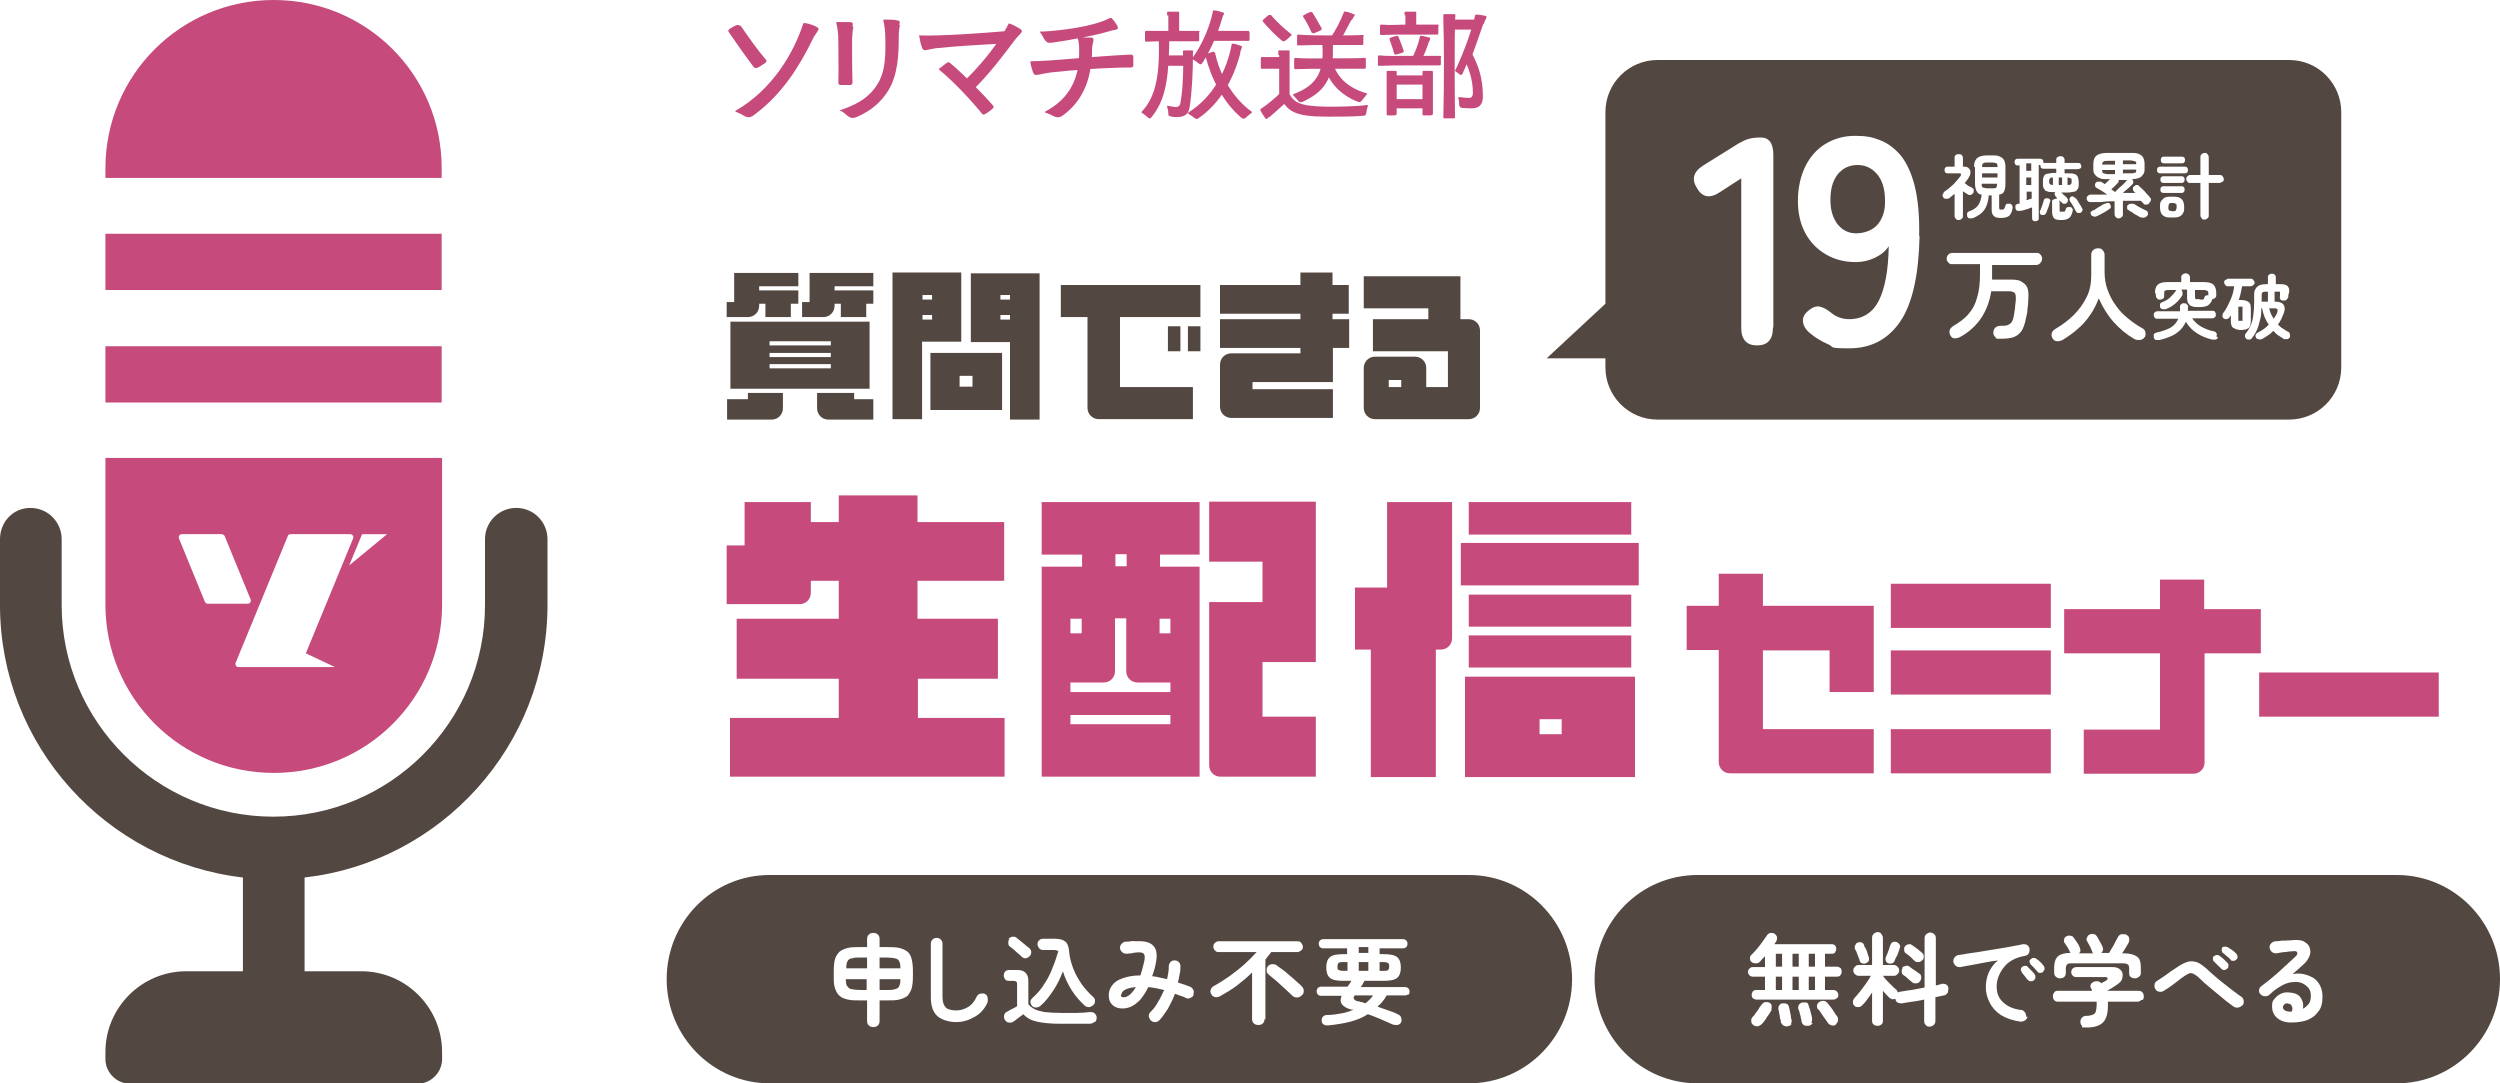 <?xml version="1.0" encoding="UTF-8"?>
<svg id="_レイヤー_1" xmlns="http://www.w3.org/2000/svg" version="1.1" viewBox="0 0 600 260">
  <!-- Generator: Adobe Illustrator 29.2.1, SVG Export Plug-In . SVG Version: 2.1.0 Build 116)  -->
  <defs>
    <style>
      .st0, .st1 {
        fill: #534741;
      }

      .st1, .st2 {
        fill-rule: evenodd;
      }

      .st3, .st2 {
        fill: #c64a7c;
      }
    </style>
  </defs>
  <g>
    <path class="st0" d="M174.4,76.1v-3.6h1.8v-7h15.4v3.2h-9.4v1h9.4v3.2h-1.8v3.2h-6.1v-3.2h-1.5v.5c0,1.5-1.2,2.7-2.7,2.7h-5.1,0ZM187.9,94.3v3.7c0,1.5-1.2,2.7-2.7,2.7h-10.7v-4.9h5v-1.5s8.4,0,8.4,0ZM208.7,77.2v16.1h-33.4v-16.1h33.4ZM199.4,82.9v-1h-14.7v1h14.7ZM199.4,85.7v-1h-14.7v1h14.7ZM199.4,88.4v-1h-14.7v1h14.7ZM209.6,72.9h-1.7v3.2h-6.1v-3.2h-1.5v.5c0,1.5-1.2,2.7-2.7,2.7h-5.1v-3.6h1.8v-7h15.3v3.2h-9.3v1h9.3v3.2ZM209.6,95.8v4.9h-10.8c-1.5,0-2.7-1.2-2.7-2.7v-3.7h8.9v1.5s4.6,0,4.6,0Z"/>
    <path class="st0" d="M230.7,82h-9.4v18.6h-7.1v-35.2h16.5v16.5h0ZM221.4,71.9h2.3v-1.1h-2.3v1.1ZM223.7,76.7v-1.1h-2.3v1.1h2.3ZM240.5,98.4h-17.2v-13.7h17.2v13.7ZM233.4,90.2h-3.1v2.6h3.1v-2.6ZM249.5,100.7h-7.1v-18.6h-9.4v-16.5h16.5v35.2h0ZM242.4,75.6h-2.3v1.1h2.3v-1.1ZM240.1,71.9h2.3v-1.1h-2.3v1.1Z"/>
    <path class="st0" d="M268.7,92.9h17.6v7.7h-22.6c-1.5,0-2.7-1.2-2.7-2.7v-21.8h-6.4v-7.7h33.5v7.7h-19.3v16.8s-.1,0-.1,0ZM283.3,78.3v6h-3v-6h3ZM288.1,78.3v6h-3v-6h3Z"/>
    <path class="st0" d="M319.9,76.6h3.9v6.9h-3.9v8.2h-19.3v1.7h19.3v6.9h-24.4c-1.5,0-2.7-1.2-2.7-2.7v-10.1c0-1.5,1.2-2.7,2.7-2.7h16.6v-1.3h-19.3v-6.9h19.3v-1.3h-19.3v-6.9h19.3v-3h7.7v3h3.9v6.9h-3.9v1.3h0Z"/>
    <path class="st0" d="M352.5,100.6h-22.5c-1.5,0-2.7-1.2-2.7-2.7v-9.6c0-1.5,1.2-2.7,2.7-2.7h9.6c1.5,0,2.7,1.2,2.7,2.7v4.6h5.2v-8.6h-18v-7.7h13.3v-2.6h-15.5v-7.7h23.2v10.3h2c1.5,0,2.7,1.2,2.7,2.7v18.6c0,1.5-1.2,2.7-2.7,2.7h0ZM333.3,92.9h3v-1.7h-3v1.7Z"/>
  </g>
  <g>
    <path class="st3" d="M220.3,148.5h19.2v14.4h-19.2v9.4h20.8v14.1h-65.9v-14.1h26.1v-9.4h-24.5v-14.4h24.5v-9.1h-6.7v2.9c0,1.5-1.2,2.7-2.7,2.7h-17.5v-14.1h4.3v-10.4h15.9v4.8h6.7v-6.4h18.9v6.4h20.8v14.1h-20.8v9.1h0Z"/>
    <path class="st3" d="M250,186.4v-50.4h9.7v-2.9h-9.7v-12.6h37.9v12.6h-9.5v2.9h9.5v50.4h-37.9ZM280.9,166.1v-2.3h-7.9c-1.5,0-2.7-1.2-2.7-2.7v-12.7h-2.7v12.7c0,1.5-1.2,2.7-2.7,2.7h-8v2.3h24ZM256.9,152h2.7v-3.5h-2.7v3.5ZM280.9,173.8v-2.2h-24v2.2h24ZM270.4,135.9v-2.9h-2.7v2.9h2.7ZM278.3,152h2.6v-3.5h-2.6v3.5ZM303,159v13h12.8v14.4h-22.9c-1.5,0-2.7-1.2-2.7-2.7v-39.2h12.8v-9.7h-12.8v-14.4h25.6v38.5h-12.8Z"/>
    <path class="st3" d="M348.5,120.5v32.7c0,1.5-1.2,2.7-2.7,2.7h-1.2v30.6h-15.6v-30.6h-3.8v-14.9h7.7v-20.5h15.6ZM393.3,140.5h-42.7v-10.2h42.7v10.2ZM392.4,162.4v24.1h-40.8v-24.1h40.8ZM352.5,128.3v-7.8h39v7.8h-39ZM352.5,150.4v-7.7h39v7.7h-39ZM391.5,152.5v7.7h-39v-7.7h39ZM369.5,172.6v3.6h5.3v-3.6h-5.3Z"/>
    <path class="st3" d="M449.7,166.1h-10.6v-10h-16v18.9h26.6v10.6h-34.5c-1.5,0-2.7-1.2-2.7-2.7v-26.9h-7.7v-10.6h7.7v-7.7h10.6v7.7h26.6v20.7Z"/>
    <path class="st3" d="M492.2,140.1v10.6h-38.4v-10.6h38.4ZM492.2,156.1v10.6h-38.4v-10.6h38.4ZM492.2,175v10.6h-38.4v-10.6h38.4Z"/>
    <path class="st3" d="M529.1,156.7v26.3c0,1.5-1.2,2.7-2.7,2.7h-26.3v-10.6h18.3v-18.3h-23v-10.6h23v-7.1h10.6v7.1h13.6v10.6h-13.6.1Z"/>
    <path class="st3" d="M585.3,161.4v10.6h-43.1v-10.6h43.1Z"/>
  </g>
  <g>
    <rect class="st3" x="25.3" y="56.1" width="80.7" height="13.5"/>
    <path class="st2" d="M106,42.6v-2.3C106,18,88,0,65.7,0S25.3,18,25.3,40.4v2.3h80.7Z"/>
    <rect class="st3" x="25.3" y="83.1" width="80.7" height="13.5"/>
    <path class="st2" d="M25.3,109.9v35.2c0,22.3,18,40.4,40.4,40.4s40.4-18,40.4-40.4v-35.2s-80.8,0-80.8,0ZM49.2,144.5h0l-6.3-15.4h0v-.2c0-.3.3-.7.7-.7h9.6c.2,0,.6.2.7.4h0l6.3,15.4h0v.2c0,.3-.3.7-.7.7h-9.6c-.3,0-.6-.2-.7-.4h0ZM57.2,160.1c-.3,0-.7-.3-.7-.7s0-.2,0-.2l12.6-30.6h0c0-.2.3-.4.7-.4h14.3c.3,0,.7.3.7.7s0,0,0,.2h0l-11.4,27.7,7,3.3s-23.2,0-23.2,0ZM83.8,135.7l3.1-7.5h6l-9.1,7.5Z"/>
  </g>
  <path class="st1" d="M123.9,121.9c-4.1,0-7.5,3.3-7.5,7.5v15.8c0,28.1-22.8,50.8-50.8,50.8s-50.8-22.8-50.8-50.8v-15.8c0-4.1-3.3-7.5-7.5-7.5s-7.3,3.4-7.3,7.5v15.8c0,33.7,25.5,61.6,58.3,65.4v22.5h-13.6c-10.7,0-19.4,8.7-19.4,19.4v1.7c0,3.2,2.7,5.9,5.9,5.9h69c3.2,0,5.9-2.7,5.9-5.9v-1.7c0-10.7-8.7-19.4-19.4-19.4h-13.6v-22.5c32.7-3.7,58.3-31.6,58.3-65.4v-15.8c0-4.1-3.3-7.5-7.5-7.5h-.2s.2,0,.2,0Z"/>
  <g>
    <g>
      <path class="st0" d="M269,238.8c0,.3.1.4.3.5.2.1.5,0,.9,0,.4-.2.8-.4,1.2-.8s.8-.9,1.2-1.6c-1.3.1-2.2.4-2.7.7s-.8.8-.8,1.2h-.1Z"/>
      <path class="st0" d="M214.8,230c-.5-.1-1.2-.2-2.2-.2h-1.5v2.6h5c0-.8-.1-1.4-.3-1.7-.2-.4-.5-.6-1-.7h0Z"/>
      <path class="st0" d="M321.3,231.1c-.2.1-.3.4-.3.9s0,.7.3.8c.2.1.5.2,1,.2h1.1v-2.1h-1.1c-.5,0-.8,0-1,.2h0Z"/>
      <path class="st0" d="M204.4,230c-.5.1-.8.3-1,.7s-.3.9-.3,1.7h5v-2.6h-1.4c-1,0-1.7,0-2.2.2h-.1Z"/>
      <path class="st0" d="M211.1,237.6h1.5c1,0,1.7,0,2.2-.2.5-.1.8-.3,1-.7s.3-.9.3-1.7h-5v2.6h0Z"/>
      <path class="st0" d="M325,239.8c.1.2.4.4.8.5.3,0,.6.1.9.2.3,0,.6.2,1,.3.4-.3.7-.6,1-.9.3-.3.6-.6.8-1h-4.4c-.2.4-.3.6-.2.8h.1Z"/>
      <path class="st0" d="M333.1,232.8c.2-.1.3-.4.3-.8s0-.7-.3-.9c-.2-.1-.5-.2-1-.2h-1v2.1h1c.5,0,.9,0,1-.2h0Z"/>
      <path class="st0" d="M203.4,236.7c.2.4.5.6,1,.7.5.1,1.3.2,2.2.2h1.4v-2.6h-5c0,.8.1,1.4.3,1.7h.1Z"/>
      <path class="st0" d="M352.5,210h-167.8c-13.7,0-24.7,11.2-24.7,25s11.1,25,24.7,25h167.8c13.7,0,24.8-11.2,24.8-25s-11.1-25-24.8-25ZM250.6,236.2c.8-1.2,1.5-2.5,2-3.9.6-1.4,1-2.7,1.4-4-.2-.2-.6-.3-1.2-.3h-2.4c-.4,0-.7-.1-1-.4-.2-.3-.4-.6-.4-1s.1-.7.4-.9c.2-.3.6-.4,1-.4h2.7c1.2,0,2,.2,2.6.7.5.4.8,1.2.9,2.4.1,1.4.5,2.8,1,4.1s1.2,2.5,2,3.7c.8,1.1,1.7,2.1,2.7,3,.3.2.5.6.5.9s0,.7-.3,1-.6.5-1,.6c-.4,0-.8,0-1.1-.3-1.1-1-2.2-2.2-3.1-3.6-.9-1.4-1.7-3-2.2-4.7-.6,1.6-1.3,3.1-2.3,4.6s-1.9,2.7-3.1,3.7c-.3.3-.7.4-1.1.4s-.8-.2-1-.5-.3-.6-.3-.9.2-.6.5-.9c1-.9,1.9-1.9,2.7-3.1v-.2h.1ZM242.1,225.3c.2-.3.5-.4.9-.5.4,0,.7,0,1,.3.3.2.6.5,1,.8s.7.6,1.1.9c.3.3.6.5.9.7.3.3.5.6.5,1s-.1.7-.4,1c-.3.3-.6.4-.9.5-.4,0-.7-.1-1-.4-.2-.2-.5-.5-.9-.8-.3-.3-.7-.6-1-.9-.3-.3-.7-.5-.9-.7-.3-.2-.4-.5-.4-.9s0-.7.3-.9h-.2ZM219.1,234.3c0,1.2-.1,2.2-.3,2.9s-.6,1.3-1,1.8c-.5.4-1.2.7-2,.9s-1.9.2-3.2.2h-1.5v4.9c0,.4-.1.8-.4,1.1-.3.3-.7.4-1.1.4s-.8-.1-1.1-.4c-.3-.3-.4-.6-.4-1.1v-4.9h-1.4c-1.3,0-2.3,0-3.2-.2-.8-.2-1.5-.4-2-.9-.5-.4-.8-1-1.1-1.8s-.3-1.7-.3-2.9v-1.2c0-1.2.1-2.2.3-2.9s.6-1.3,1.1-1.8c.5-.4,1.2-.7,2-.9s1.9-.2,3.2-.2h1.4v-1.9c0-.4.1-.8.4-1.1.3-.3.7-.4,1.1-.4s.8.1,1.1.4c.3.3.4.6.4,1.1v1.9h1.5c1.3,0,2.3,0,3.2.2.8.2,1.5.5,2,.9s.8,1,1,1.8.3,1.7.3,2.9v1.2ZM237.1,240.4c-.7,1.6-1.7,2.8-3.1,3.6-1.4.8-2.8,1.3-4.5,1.3s-3.4-.5-4.5-1.4c-1.1-1-1.6-2.5-1.6-4.6v-12.8c0-.4.1-.7.4-1,.3-.3.6-.4,1-.4s.7.1,1,.4c.3.3.4.6.4,1v12.8c0,1.2.3,2,.8,2.5s1.4.7,2.5.7,1.9-.3,2.8-.8c.9-.5,1.6-1.4,2.1-2.5.2-.4.5-.6.8-.7.4-.1.8-.1,1.1,0,.4.2.6.4.7.8.1.4.1.8,0,1.1h.1ZM262.6,245.3c-.3.3-.7.4-1.2.4h-7c-2.3,0-4.2-.2-5.5-.5-1.4-.3-2.5-.9-3.3-1.8-.2.2-.5.4-.8.6-.3.2-.6.5-.9.7-.3.2-.5.4-.7.5-.3.2-.7.3-1.1.2-.4,0-.7-.3-.9-.6s-.3-.7-.2-1.1c0-.4.3-.7.7-.9.3-.1.6-.4,1.1-.6s.9-.5,1.3-.7v-5.1c0-.4,0-.7-.2-.8-.1-.1-.4-.2-.8-.2h-1c-.4,0-.7-.1-.9-.4-.2-.3-.3-.6-.3-.9s.1-.7.3-.9.5-.4.9-.4h2.1c1.7,0,2.6.9,2.6,2.6v5.6c.4.5.9.9,1.5,1.2s1.4.5,2.4.7c1,.1,2.3.2,3.9.2h3.8c1.2,0,2.2-.1,3.1-.2.5,0,.9,0,1.2.3s.5.6.5,1-.1.8-.4,1.1h-.2ZM286.5,238.7c-.1.4-.4.6-.8.8s-.7.2-1.1,0-.8-.4-1.3-.5c-.4-.2-.9-.3-1.3-.5-.5,1.3-1.1,2.5-1.7,3.6-.7,1.1-1.4,2.1-2.1,2.8-.3.3-.6.4-1,.4s-.7-.1-1-.4c-.3-.3-.4-.6-.5-1,0-.4.1-.7.4-1,.7-.7,1.3-1.4,1.8-2.4.6-.9,1-1.9,1.5-2.9-1.3-.3-2.6-.6-3.8-.7-.6,1.2-1.3,2.3-2,3.1-.8.8-1.6,1.4-2.4,1.7s-1.6.4-2.4.3c-.8-.1-1.4-.4-1.9-.9s-.8-1.2-.8-2.2.3-1.7.8-2.4,1.3-1.3,2.5-1.7c1.1-.4,2.5-.7,4.3-.7.3-.9.6-2,.9-3.3.2-.9.2-1.5-.1-1.9-.3-.3-.9-.4-1.8-.3-.3,0-.7.1-1.2.2-.5,0-.9.1-1.1.1-.4,0-.8-.1-1.1-.4-.3-.3-.5-.6-.5-1s.1-.7.4-1,.6-.5,1-.5.8,0,1.2-.1.9,0,1.2,0c2-.1,3.4.2,4.2,1.1.8.8,1,2.2.6,4.1-.1.6-.2,1.1-.4,1.7s-.3,1.1-.5,1.5c.6,0,1.2.2,1.8.3.6.1,1.2.3,1.8.4.1-.5.2-1.1.3-1.6s.1-1,.1-1.5.2-.7.4-1c.3-.3.6-.4,1-.4s.7.1,1,.4.4.6.4,1c0,.6,0,1.3-.2,1.9-.1.6-.2,1.3-.4,2,.5.2,1,.3,1.5.5s.9.3,1.4.5c.4.2.6.4.8.8.2.4.1.7,0,1.1h.1ZM303.5,244.5c0,.4-.1.8-.4,1.1s-.7.4-1.1.4-.8-.1-1.1-.4c-.3-.3-.4-.6-.4-1.1v-11.1c-1.1,1.1-2.3,2.1-3.6,3.1-1.3,1-2.7,1.8-4.1,2.6-.4.2-.8.3-1.2.2s-.7-.3-.9-.7c-.2-.4-.3-.7-.1-1.1.1-.4.4-.7.8-.9,1.3-.7,2.5-1.5,3.8-2.4,1.2-.9,2.4-1.8,3.5-2.8s2.1-2,2.9-2.9h-9.1c-.4,0-.7-.1-.9-.4-.3-.3-.4-.6-.4-.9s.1-.7.4-.9c.3-.3.6-.4.9-.4h18.9c.4,0,.7.1.9.4s.4.6.4.9-.1.7-.4.9-.6.4-.9.4h-6.3c-.2.3-.5.6-.7.9s-.5.6-.7.9v14.3h-.2,0ZM312.4,238.9c-.3.3-.7.5-1.1.5s-.8-.1-1.1-.4c-.5-.5-1.1-1-1.8-1.7-.7-.6-1.4-1.3-2.1-1.9-.7-.6-1.4-1.1-1.9-1.6-.3-.2-.4-.5-.4-.9s0-.7.3-1c.2-.3.5-.4.9-.5.4,0,.7,0,1.1.2.4.3.9.7,1.5,1.1.6.4,1.1.9,1.7,1.4s1.1.9,1.6,1.4,1,.8,1.3,1.2c.3.3.5.6.5,1.1s-.1.8-.5,1.1h0ZM338,238.6c-.2.2-.5.3-.8.3h-4.4c-.6,1.1-1.4,2-2.2,2.7.9.3,1.8.6,2.6.9.9.3,1.7.6,2.4,1,.3.1.6.4.7.8.1.4.1.7,0,1-.2.4-.5.6-.9.7-.4,0-.8,0-1.1-.1-2-.9-4-1.8-6-2.5-1.2.8-2.7,1.4-4.2,1.8s-3.4.7-5.3.9c-.4,0-.8,0-1.1-.2s-.5-.5-.5-.9,0-.7.3-1,.6-.4,1-.4c1.3,0,2.4-.2,3.5-.4s2-.5,2.9-.9h-.6c-2.2-.6-3-1.7-2.3-3.3h-4.9c-.3,0-.6-.1-.8-.3-.2-.2-.3-.5-.3-.8s.1-.6.3-.8c.2-.2.5-.3.8-.3h6.3c.2-.2.3-.5.5-.7s.3-.5.4-.7h-1.9c-1.6,0-2.6-.2-3.2-.7s-.9-1.3-.9-2.5.3-2,.9-2.5,1.7-.7,3.2-.7h.9v-1.4h-5.7c-.3,0-.6-.1-.8-.3s-.3-.5-.3-.8.1-.6.3-.8c.2-.2.5-.3.8-.3h19.1c.3,0,.6.1.8.3.2.2.3.5.3.8s-.1.6-.3.8c-.2.2-.5.3-.8.3h-5.6v1.4h1c1.5,0,2.6.2,3.2.7s.9,1.3.9,2.5-.3,2-.9,2.5-1.7.7-3.2.7h-4.6c-.1.2-.3.4-.4.7-.2.3-.3.5-.5.8h10.6c.3,0,.6.1.8.3.2.2.3.5.3.8s-.1.6-.3.8v-.2h0Z"/>
      <rect class="st0" x="326.1" y="230.9" width="2.3" height="2.1"/>
      <rect class="st0" x="326.1" y="227.3" width="2.3" height="1.4"/>
    </g>
    <g>
      <rect class="st0" x="430.2" y="234.4" width="1.5" height="3.2"/>
      <rect class="st0" x="426.2" y="228.9" width="1.5" height="3.1"/>
      <rect class="st0" x="434.1" y="234.4" width="1.5" height="3.2"/>
      <rect class="st0" x="430.2" y="228.9" width="1.5" height="3.1"/>
      <rect class="st0" x="434.1" y="228.9" width="1.5" height="3.1"/>
      <path class="st0" d="M549.2,240.8c-.4,0-.7,0-.9.2s-.4.4-.4.7c0,.6.5,1,1.5,1.1h.6c.2-.5.3-1,0-1.3,0-.4-.4-.6-.9-.6h.1Z"/>
      <path class="st0" d="M575.2,210h-167.8c-13.7,0-24.7,11.2-24.7,25s11.1,25,24.7,25h167.8c13.7,0,24.8-11.2,24.8-25s-11.1-25-24.8-25ZM533.3,227.5c0-.2.3-.3.6-.3s.5,0,.7.1c.3.2.6.4,1.1.7.4.3.8.6,1,.9.2.2.3.4.3.7s0,.5-.3.7c-.2.2-.4.3-.7.3s-.5,0-.7-.3c0-.1-.3-.3-.5-.5s-.5-.4-.7-.6c-.2-.2-.4-.4-.6-.5-.2-.1-.2-.3-.3-.6,0-.3,0-.5.2-.7h0ZM531.4,229.5c.2-.2.4-.3.6-.3s.5,0,.7.2c.3.2.6.5,1,.8.4.4.7.7.9.9s.3.4.2.7c0,.3,0,.5-.3.7s-.4.3-.7.3-.5-.1-.7-.3c0-.1-.3-.3-.5-.5s-.4-.4-.7-.7c-.2-.2-.4-.4-.6-.6s-.2-.3-.2-.6,0-.5.3-.7h0ZM493,232.2c0-1.2.3-2.1.9-2.7.6-.5,1.6-.8,3-.8,0,0,0-.1-.1-.2s0-.1-.1-.2c0-.1-.2-.4-.3-.6-.2-.3-.3-.6-.5-.8-.2-.3-.3-.5-.4-.6-.2-.3-.2-.6-.1-.9,0-.3.3-.6.6-.7.3-.2.7-.2,1-.1.4,0,.6.3.8.6.2.3.4.6.7,1,.3.4.5.8.6,1.1s.2.5.2.8-.1.5-.4.7h3.5s-.1-.1-.2-.2c0,0-.1-.2-.1-.3s-.2-.4-.3-.7-.3-.7-.5-1-.3-.6-.4-.7c-.2-.3-.2-.6,0-.9.1-.3.3-.6.6-.7.3-.2.7-.2,1-.1.4,0,.6.3.8.6.1.2.3.4.4.7.2.3.3.6.5.9.2.3.3.6.4.8.1.3.2.6.1.8,0,.3-.2.5-.4.7h1.9c.2-.3.4-.8.7-1.2.3-.5.6-1,.8-1.5.3-.5.5-.9.6-1.1.2-.4.5-.6.9-.7.4,0,.8,0,1.1.1.3.2.6.4.7.8s0,.7-.1,1.1c-.2.3-.4.7-.7,1.2s-.6,1-.9,1.4h.4c1.5,0,2.5.3,3.2.8s.9,1.4.9,2.7v1.1c0,.4,0,.7-.4,1-.3.2-.6.4-1,.4s-.7-.1-1-.3-.4-.5-.4-1v-1.1c0-.4-.1-.8-.3-.9-.2-.2-.6-.3-1.2-.3h-12.2c-.6,0-1,0-1.2.3-.2.2-.3.5-.3.9v1.1c0,.4-.1.7-.4,1-.3.2-.6.3-1,.3s-.7-.1-1-.4c-.3-.2-.4-.6-.4-1v-1.1h0ZM457.2,227.1c.3-.3.5-.4.9-.5.3,0,.6,0,.9.3.2.1.4.3.7.5.3.2.6.4.9.7.3.2.5.4.7.6.3.2.4.5.4.9s-.1.7-.4.9c-.3.3-.6.4-.9.4s-.7,0-.9-.3c-.1-.1-.4-.3-.6-.6-.3-.2-.5-.5-.8-.7s-.5-.4-.7-.5c-.3-.2-.4-.5-.4-.9s0-.6.3-.9h-.1ZM456.5,232.3c.2-.3.5-.4.9-.5s.7,0,1,.3c.2.1.4.3.7.5l.9.6c.3.2.5.4.7.5.3.2.4.5.4.9s-.1.7-.4,1c-.2.3-.5.4-.9.4s-.7,0-.9-.3c-.2-.1-.4-.3-.6-.5-.3-.2-.5-.4-.8-.7-.3-.2-.5-.4-.7-.5-.3-.2-.4-.5-.4-.8s0-.7.3-.9h-.2ZM452.6,229.7c.1-.2.2-.5.4-.9.1-.4.3-.7.4-1.1.1-.4.2-.7.3-.9.1-.3.3-.6.6-.7s.6-.1.9,0,.5.3.7.6.2.6,0,.9c0,.3-.2.6-.3,1s-.3.8-.5,1.1-.3.7-.4.9c-.1.3-.3.5-.6.6s-.6.1-.9,0-.5-.3-.6-.6-.1-.6,0-.9h0ZM445.3,226.8c.1-.3.3-.5.6-.6.3-.1.6-.1.9,0s.5.3.6.7c0,.2.2.5.4.8.2.4.3.7.4,1.1.1.4.2.6.3.9.1.3.1.6,0,.9-.1.3-.4.4-.7.6-.3.1-.6.1-.9,0s-.5-.3-.6-.7c0-.2-.2-.5-.3-.9-.1-.3-.3-.7-.4-1-.1-.4-.3-.6-.4-.8-.1-.3-.1-.6,0-.9h.1ZM425.2,242.4c-.2.3-.4.6-.7,1.1-.3.4-.6.8-.8,1.2-.3.4-.5.7-.8,1s-.6.5-1,.6c-.4,0-.8,0-1.1-.3-.3-.2-.5-.5-.5-.9s0-.7.3-1c.2-.2.5-.5.7-.9.3-.4.6-.7.8-1.1s.5-.7.7-1,.5-.5.8-.6c.4,0,.7,0,1,.1.3.2.6.4.6.8s0,.7-.1,1h.1ZM430,245.8c-.2.3-.5.4-.9.5s-.7,0-1.1-.2c-.3-.2-.5-.5-.6-.8,0-.2,0-.5-.2-.9,0-.4-.1-.8-.2-1.2,0-.4-.1-.7-.2-.9,0-.4,0-.7.2-1s.5-.5.8-.5.7,0,1,.1.5.5.6.9c0,.2.1.5.2.9,0,.4.2.8.2,1.2s.1.7.2.9c0,.4,0,.7-.2,1h.2ZM435,245.6c-.2.3-.5.5-.9.6-.4,0-.8,0-1.1-.1-.3-.2-.5-.5-.6-.8,0-.3-.1-.6-.2-1,0-.4-.2-.8-.3-1.2,0-.4-.2-.7-.3-.9-.1-.4,0-.7.1-1,.2-.3.5-.5.8-.6h1c.3,0,.5.4.6.8,0,.2.2.5.3.9.1.4.2.8.3,1.2.1.4.2.7.2,1s0,.7-.2,1h.3ZM440.7,245.9c-.3.2-.7.3-1.1.2s-.7-.3-.9-.6c-.2-.3-.4-.6-.7-1s-.6-.8-.9-1.3-.5-.8-.8-1c-.2-.3-.3-.6-.2-.9,0-.3.2-.6.5-.8s.6-.3,1-.3.6.2.9.4c.2.3.5.6.8,1s.6.8.9,1.3.5.8.7,1c.2.3.3.7.2,1.1s-.3.7-.6.9h.2ZM441.7,234.1c-.2.2-.5.3-.9.3h-2.8v3.2h2c.3,0,.6.1.8.3.2.2.4.5.4.9s-.1.6-.4.8c-.2.2-.5.3-.8.3h-18.4c-.3,0-.6-.1-.9-.3-.2-.2-.3-.5-.3-.8s.1-.6.3-.9c.2-.2.5-.3.9-.3h2v-3.2h-2.9c-.3,0-.6-.1-.8-.3-.2-.2-.4-.5-.4-.8s.1-.6.4-.9c.2-.2.5-.3.8-.3h2.9v-2.6c-.2.2-.4.4-.6.6-.2.2-.4.4-.5.6-.3.3-.6.5-1,.5s-.7,0-1.1-.3c-.3-.2-.4-.5-.4-.9s.1-.7.4-.9c.4-.4.8-.8,1.3-1.4s.9-1.1,1.3-1.7c.4-.6.7-1,1-1.4.2-.4.5-.6.9-.7.4,0,.7,0,1,.2s.5.5.6.8c0,.3,0,.7-.2,1,0,.1-.1.2-.2.3,0,.1-.2.2-.2.4h13.7c.3,0,.6.1.8.3s.3.5.3.8-.1.6-.3.9-.5.3-.8.3h-1.6v3.1h2.8c.3,0,.6.1.9.3.2.2.3.5.3.9s-.1.6-.3.8h0ZM467.4,238.3c-.2.3-.4.5-.8.6-.3,0-.6.1-1,.2-.3,0-.7.2-1.1.2v5.7c0,.4-.1.7-.4,1-.3.2-.6.4-1,.4s-.7-.1-.9-.4c-.3-.2-.4-.6-.4-1v-5.1c-.9.2-1.9.4-2.8.5s-1.8.3-2.5.4c-.4,0-.8,0-1.1-.2-.3-.2-.5-.5-.5-.9h0c-.2,0-.5.2-.8.1s-.5-.2-.7-.4-.4-.4-.7-.7-.5-.6-.8-.9v7.2c0,.4-.1.7-.4.9-.2.2-.6.3-.9.3s-.7-.1-.9-.3c-.3-.2-.4-.5-.4-.9v-6.8c-.4.6-.8,1.2-1.2,1.7-.4.6-.8,1-1.2,1.4-.3.3-.6.4-.9.4s-.7,0-.9-.3c-.3-.2-.4-.5-.4-.9s.1-.6.3-.9c.4-.4.8-.9,1.3-1.5s1-1.3,1.5-2,.9-1.3,1.2-1.9h-2.9c-.3,0-.6-.1-.9-.4s-.4-.5-.4-.9.1-.6.4-.9.5-.4.9-.4h3.2v-6.5c0-.4.1-.7.4-1,.3-.2.6-.4.9-.4s.7.1.9.4.4.6.4,1v6.5h2.6c.3,0,.6.1.9.4s.4.5.4.9-.1.6-.4.9-.5.4-.9.4h-2.6c.3.4.6.8,1,1.2s.8.8,1.2,1.2c.4.4.7.7,1,.9.2.2.3.4.4.7.2-.1.4-.2.6-.2.8-.1,1.6-.3,2.7-.4,1-.2,2-.4,3.1-.6v-11.8c0-.4.1-.7.4-1,.3-.2.6-.4.9-.4s.7.1,1,.4c.3.2.4.6.4,1v11.3c.3,0,.5-.1.8-.2.2,0,.5-.1.7-.2.4,0,.7,0,1,.2s.5.5.5.8,0,.7-.1,1v.2h-.1ZM486.6,243.9c0,.4-.2.7-.6,1-.3.2-.7.3-1.1.3-1.9-.3-3.4-.8-4.7-1.6-1.2-.8-2.1-1.8-2.7-3s-.9-2.4-.9-3.6.2-2.5.7-3.6,1.2-2.1,2.2-2.9c-1,.1-2,.3-3.1.5s-2.1.4-3.2.6c-1,.2-1.9.3-2.7.5-.4,0-.8,0-1.1-.3-.3-.2-.5-.6-.6-.9,0-.4,0-.8.3-1.1.2-.3.5-.5.9-.6.5,0,1.2-.2,2-.3s1.7-.3,2.7-.4c1-.2,2-.3,3-.5s2.1-.3,3.1-.5,1.9-.3,2.7-.5c.8-.1,1.5-.3,2-.4.4,0,.7,0,1,.2s.5.5.6.9c0,.4,0,.7-.2,1.1s-.5.5-.9.6c-1.1.2-2.1.5-3,1s-1.6,1.1-2.1,1.8c-.6.7-1,1.5-1.3,2.3s-.4,1.6-.4,2.3c0,1.6.5,2.8,1.6,3.8s2.5,1.6,4.3,1.8c.4,0,.7.3.9.6.2.3.3.7.3,1.1l.3-.2h0ZM488.1,235.3c-.2.2-.5.2-.8.2s-.5-.2-.7-.4-.4-.5-.7-.9c-.3-.3-.5-.6-.7-.9-.1-.2-.2-.4-.2-.6s.1-.5.3-.6c.2-.2.4-.3.7-.3s.5,0,.7.3c.2.2.5.5.8.8s.6.6.8.9c.2.2.2.5.2.8s-.2.5-.4.7h0ZM490.4,233.2c-.2.2-.5.3-.8.3s-.5-.1-.7-.4c-.2-.2-.4-.5-.7-.8s-.6-.6-.8-.8-.2-.4-.3-.6,0-.5.3-.7c.2-.2.4-.3.6-.3.3,0,.5,0,.7.2.3.2.6.4.9.7s.6.6.8.9c.2.2.3.5.3.7,0,.3-.1.5-.3.7h0ZM513.9,240c-.2.2-.5.4-.9.4h-7.1v1c0,1.9-.4,3.2-1.2,4-.8.8-2.1,1.2-3.9,1.2s-.9-.1-1.1-.4c-.3-.2-.4-.6-.4-1s.1-.7.4-1,.6-.4,1.1-.4,1.1-.1,1.5-.3c.4-.1.6-.4.7-.8.1-.4.2-.9.2-1.5v-.8h-9.3c-.4,0-.7-.1-.9-.4-.2-.2-.3-.5-.3-.9s.1-.6.3-.9.5-.4.8-.4h8.4-.1c-.1-.2,0-.2-.1-.3-.2-.3-.3-.6-.3-.9s.2-.6.5-.8.6-.3,1-.3.7.1.9.3h.1c.1.2,0,.1.1.2.2-.1.4-.3.7-.4.2-.1.4-.2.5-.3.3-.2.4-.4.3-.5,0-.2-.2-.3-.6-.3h-6.9c-.4,0-.6-.1-.9-.4-.2-.2-.3-.5-.3-.8s.1-.6.3-.8c.2-.2.5-.4.9-.4h8.6c.7,0,1.3.1,1.7.4s.7.6.8,1.1c.1.4,0,.9-.1,1.4-.2.5-.6.9-1.2,1.3-.4.3-.8.5-1.2.8-.4.2-.8.5-1.2.7h7.5c.4,0,.8.1,1,.4.2.2.3.5.3.9s0,.6-.3.9h-.3,0ZM538.2,241.2c-.2.3-.6.5-1,.6s-.8,0-1.1-.2c-.8-.6-1.7-1.2-2.6-2-1-.8-1.9-1.6-2.9-2.4s-1.9-1.6-2.7-2.4c-.6-.6-1.1-.9-1.5-1.1-.4-.2-.8-.2-1.2,0s-.9.5-1.6,1c-.8.6-1.5,1.2-2.2,1.7s-1.4,1-2.1,1.4c-.3.2-.7.3-1.1.2-.4,0-.7-.3-.9-.6s-.3-.7-.2-1.1c0-.4.3-.7.6-.9.6-.4,1.3-.8,2.1-1.4s1.5-1.1,2.3-1.6c1-.7,1.9-1.2,2.7-1.5s1.6-.2,2.4,0c.8.3,1.6.9,2.5,1.7.8.8,1.7,1.5,2.7,2.4,1,.8,2,1.6,2.9,2.3,1,.7,1.8,1.4,2.6,1.9.3.2.5.5.6,1,0,.4,0,.8-.3,1.1h0ZM556.4,242.7c-.6,1-1.5,1.6-2.6,2.1-1.1.4-2.4.6-3.9.6s-2.6-.4-3.4-1.1c-.8-.7-1.2-1.6-1.2-2.8s.2-1.3.6-1.8c.4-.5.9-.9,1.5-1.2s1.3-.4,2.1-.3c1.3.1,2.2.5,2.7,1.3s.7,1.6.5,2.6c.6-.3,1-.7,1.4-1.2s.5-1.2.5-2-.2-1.2-.5-1.7c-.4-.5-.9-.9-1.5-1.2s-1.4-.4-2.2-.3c-.8,0-1.8.3-2.7.8s-2,1.2-3,2.2c-.3.3-.6.4-1.1.4s-.8-.2-1.1-.5-.4-.7-.3-1c0-.4.2-.7.5-.9,1-.8,2-1.5,3-2.4,1-.8,1.9-1.7,2.8-2.5.9-.8,1.7-1.6,2.4-2.2.4-.4.6-.8.4-1,0-.3-.5-.4-1-.3-.5,0-1.2.1-1.9.2-.7,0-1.3.2-2,.3-.4,0-.7,0-1.1-.3-.3-.2-.5-.6-.6-1,0-.4,0-.7.3-1,.2-.3.6-.5,1-.6.4,0,.8,0,1.3-.1s1.1,0,1.7-.1c.6,0,1.1,0,1.5-.1,1,0,1.9,0,2.5.4.7.4,1.1.8,1.3,1.4s.3,1.3,0,2-.7,1.4-1.4,2c-.3.3-.7.6-1.2,1.1-.5.4-1,.9-1.5,1.3.9-.2,1.8-.2,2.7,0s1.6.5,2.3.9,1.2,1.1,1.6,1.8c.4.8.6,1.7.6,2.7,0,1.5-.3,2.7-1,3.6h0Z"/>
      <rect class="st0" x="426.2" y="234.4" width="1.5" height="3.2"/>
    </g>
  </g>
  <g>
    <path class="st3" d="M177.7,6.1c1.8,2.6,4.1,5.9,6.1,8.2.2.2.2.5,0,.7-.6.4-1.4,1-2.1,1.3-.3.1-.6,0-.8-.2-1.9-2.5-4.3-5.9-6-8.4-.2-.3-.1-.5.1-.7.6-.4,1.3-.8,1.9-1,.3,0,.5,0,.7.2h.1ZM193.1,5.5c1.1.2,2.3.6,2.8.9.7.4.7.5.2,1.3-.5.7-.8,1.1-1.2,2-3.1,6.3-7.2,12.9-13.8,17.8-1,.8-1.7.8-2.5.3-.8-.4-1-.6-2.1-1v-.2c8.9-5.1,14-13.9,16.3-21,0,0,.1-.2.2,0h.1Z"/>
    <path class="st3" d="M204.8,6.5c-.2.9-.2,1.7-.3,2.8,0,2.4,0,7.4.1,10.5,0,.3-.1.5-.5.6h-2.4c-.3,0-.5-.2-.5-.6.1-3,0-7.3,0-9.7s-.2-3.4-.5-4.6c0,0,0-.2.1-.2h3.1c.7,0,.9.2.7,1.1h.2,0ZM216,6c-.2.8-.3,1.6-.3,3,0,4-.2,9-2.5,12.7-1.8,2.9-4.1,4.8-7.2,6.2-1.2.6-1.8.5-2.6-.1-.6-.5-.9-.9-1.9-1.3h0c4.8-1.6,7.2-3.4,8.9-6,1.9-2.8,2.1-6.1,2.1-9.8s-.2-4.3-.5-5.8c0,0,0-.2.2-.2,1.1,0,2.4,0,3.1.2.6,0,.8.3.5,1.1,0,0,.2,0,.2,0Z"/>
    <path class="st3" d="M220.7,8.5c5,.2,15.9-.6,21.6-1.1l-1,3c-4,.2-13.6.8-15.7,1.1-.9,0-1.7.2-2.7.4-1.2.3-1.4.2-1.7-.7-.2-.5-.4-1.5-.6-2.6,0-.1,0-.2.2-.2h-.1ZM225.6,16.4c.5-.5,1.1-.9,1.6-1.3.3-.2.5-.2.8,0,3,2.5,7.8,7.3,10.3,10.2.2.2.2.5,0,.7-.5.5-1.2,1-1.9,1.4-.3.2-.5.1-.7-.1-2.6-3.2-6.9-7.8-10.1-10.4-.3-.2-.3-.4,0-.7v.2h0ZM242.1,5.6c1,.3,2,.9,2.7,1.3.6.4.6.7,0,1.3-.7.7-1.1,1.2-1.7,2-1.8,2.4-5.7,7.7-10,11.8l-2.2-2.1c3.9-3.5,8.9-9.6,11.1-14.1,0,0,.2-.2.3,0h-.2v-.2h0Z"/>
    <path class="st3" d="M247.4,14.7c4.8,0,15-1.2,24-1.6.3,0,.5.1.6.5v2.1c0,.3-.2.5-.6.5-6.3,0-15,.7-19.3,1.2-1.1.2-1.9.3-2.7.5-1,.2-1.2.1-1.5-.6-.2-.6-.5-1.5-.6-2.4,0-.1,0-.2.2-.2h0ZM249.7,7.6c5-.2,13.1-1.3,16.7-3.3h.3c.6.5,1.1,1.3,1.4,1.8.4.7.2.9-.5,1.1-.6,0-1.3.3-2.1.5-2.7.8-8.5,1.9-12.7,2.5-1.3.2-1.6,0-2.1-.7-.3-.4-.5-1-1.1-1.8v-.2h.1ZM258.8,9h3c.6,0,.7.3.6.9-.2.7-.3,1.3-.3,1.9,0,1,0,1.8-.2,3.1-.5,5.9-3.1,10.1-6.8,12.8-.7.5-1.4.6-2.2.2-.6-.3-.9-.5-2.1-.9v-.2c5.2-2.7,7.6-6.9,8.1-11.9.1-1.2.1-2.2.1-3.1s-.1-1.9-.4-2.8c0-.1,0-.2.2-.2v.2h0Z"/>
    <path class="st3" d="M280.6,11.2c-.2,9.4-1.4,13.4-4.3,17-.2.3-.5.3-.8,0-.3-.2-.5-.5-1.4-1.1-.2,0-.2-.2,0-.4,3.3-3.5,4.3-8.8,4-17.8,0-.2,0-.3.3-.3h2.1c.3,0,.3.2.3.5s-.1.6-.2.9c0,0,0,1.2,0,1.2ZM287.8,7.7v1.9c0,.2-.1.3-.3.3h-6.2c-2.2,0-4.2,0-6.2.1-.2,0-.3,0-.3-.3v-2c0-.2.1-.3.3-.3h12.5c.2,0,.3,0,.3.3h0ZM285.3,15.8h-6v-2.5h6v2.5ZM286.3,12.3v1.7c0,2.7-.2,8.1-.8,11.8-.3,1.6-1.1,2.2-2.8,2.3-.7,0-1.3,0-1.8-.2-.4,0-.5-.2-.5-.6s0-.7-.3-1.7c0-.2,0-.3.2-.2.6.1,1.2.2,1.8.3.7,0,1.1-.3,1.2-1,.6-3,.8-8.9.6-12.3,0-.2.1-.3.3-.3h1.9c.2,0,.3.1.3.3h-.1ZM280.1,3.8v-.7c0-.2,0-.3.3-.3h2.3c.2,0,.3,0,.3.3v5.2h-2.6V3.7h-.3,0ZM297.7,12.7c-1.6,6.1-4.7,12-10.1,15.7-.3.2-.5.2-.8,0s-.6-.5-1.6-1.1c-.1,0-.2-.2,0-.3,5.8-3.6,9.2-9.9,10.4-16.3,0-.2.1-.3.3-.2.6,0,1.3.3,1.9.5.3,0,.3.2.2.5,0,.2-.1.4-.2.5,0,.2-.1.4-.2.7h.1ZM293.3,4.5c-.9,3.1-2.7,7.6-4.8,10.7-.2.3-.4.3-.7.1-.3-.2-.6-.5-1.6-1.1-.1,0-.1-.2,0-.3,2.4-3.3,4.2-7.6,4.9-11.2,0-.2.2-.3.3-.2.6,0,1.5.3,2.1.5.3,0,.3.2.2.5,0,0-.1.2-.2.3,0,.2-.1.4-.2.6h0ZM291.6,12.6c1.1,5.3,4.2,10.9,8.8,14.2.1.1.1.2,0,.3-.9.6-1.2,1-1.6,1.3-.2.1-.5.1-.7,0-4.5-3.7-7.4-9.5-8.8-15,0-.2,0-.3.2-.4.5-.2,1.1-.4,1.6-.6.2,0,.3,0,.4.2,0,0,.1,0,.1,0ZM299.9,7.6v1.9c0,.2-.1.3-.3.3h-9.5l.2-2.4h9.2c.2,0,.3,0,.3.3h.1,0Z"/>
    <path class="st3" d="M304.5,28.1c-.1.1-.2.2-.3.3-.2.2-.3.2-.5,0-.4-.5-.9-1.3-1.2-1.9v-.3c1.6-1,3.7-2.8,5.1-4.2.1-.1.2-.1.3,0,.6.8.9,1.2,1.1,1.6.2.2.1.4,0,.6-1.2,1.2-3,2.7-4.2,3.8,0,0-.2.1-.2.2h0ZM308.3,16.5h-5.4c-.2,0-.3,0-.3-.3v-2.2c0-.2.1-.3.3-.3h5.4v2.8ZM305.1,3.7c1.3,1.5,3.1,3.2,4.8,4.5.1,0,.1.2,0,.3-.4.4-1,1-1.5,1.3-.2.2-.5.1-.7,0-1.7-1.4-3.3-3.1-4.6-4.6-.1-.2-.1-.3,0-.4.4-.4,1-.9,1.4-1.2h.6ZM306.8,13.3v-.9c0-.2,0-.3.3-.3h2.2c.2,0,.3.1.2.3v11.6h-2.5v-10.8h-.2ZM309.1,21.7c1.1,2.8,2.5,3.8,9.3,3.9,2.5,0,6.6,0,9.7-.4.1,0,.2,0,.2.2-.3.8-.3,1.4-.4,1.8-.1.5-.4.6-.9.6-2.3.2-5.6.2-8.3.2-7.8,0-10-1.1-11.6-5.3,0-.2,0-.3.2-.5.4-.3.9-.6,1.4-.8.2,0,.4,0,.4.2h0ZM319.9,11.9c.1,6.9-1.9,10.1-7.4,12.6-.3.1-.6,0-.9-.2-.2-.3-.4-.6-1.2-1.4-.1-.1-.1-.2,0-.3,6.2-2.3,7.5-6,6.9-12.6,0-.2,0-.3.3-.3h2.1c.3,0,.3.2.3.4,0,.3,0,.5-.1.7v1.1h0ZM327.8,14.3v1.9c0,.2-.1.3-.3.3h-8.3c-2.9,0-5.6,0-8.3.1-.2,0-.3-.1-.3-.3v-2.1c0-.2.1-.3.3-.3,2.7.2,5.2.1,8.3.1s6.5,0,8.3-.1c.2,0,.3,0,.3.3h0ZM327.2,8.6v1.9c0,.2-.1.3-.3.3h-7.7c-2.8,0-5.2,0-7.6.1-.2,0-.3,0-.3-.3v-2c0-.2.1-.3.3-.3,2.5.2,4.8.2,7.7.2s6,0,7.7-.1c.2,0,.3,0,.3.3h-.1ZM314.9,8c-.7-1.5-1.3-2.7-2.1-3.9-.1-.2-.1-.3,0-.4.5-.3,1.1-.6,1.6-.8h.5c.8,1.2,1.5,2.5,2.3,3.9,0,.2,0,.3-.1.4-.6.3-1.2.6-1.8.8-.2,0-.3,0-.4-.2h0v.2ZM319.8,14.8c1,3.9,4,6.4,8.2,7.6.2,0,.2.1,0,.3-.7.8-1,1.3-1.3,1.6-.2.2-.4.2-.6.2-4.1-1.5-7.1-4.5-8.3-8.6,0-.2,0-.3.2-.5.4-.3,1-.6,1.4-.8.2,0,.3,0,.4.2h0ZM324.2,5c-.7,1.3-1.7,3.3-2.6,4.8-.1.2-.3.3-.6.2-.3-.1-.7-.3-1.7-.6-.2,0-.2-.1,0-.3,1.2-1.7,2.5-4.2,3.2-6.1,0-.2.2-.3.4-.2.6,0,1.4.4,2,.6.3,0,.3.2.1.5,0,0-.2.2-.2.3-.1.2-.2.4-.4.6l-.2.2h0Z"/>
    <path class="st3" d="M345.8,13.6v1.8c0,.2-.1.3-.3.3h-7.3c-2.6,0-4.9,0-7.2.1-.2,0-.3,0-.3-.3v-1.9c0-.2.1-.3.3-.3,2.3.2,4.5.1,7.3.1h7.3c.2,0,.3,0,.3.3h0ZM345.2,6.2v1.8c0,.2-.1.3-.3.3h-6.7c-2.3,0-4.5,0-6.7.1-.2,0-.3-.1-.3-.3v-1.9c0-.2.1-.3.3-.3,2.2.2,4.2,0,6.7,0h6.8c.2,0,.3,0,.3.3h0ZM334.9,27.7h-1.8c-.2,0-.3-.1-.3-.3v-10.1c0-.2,0-.3.3-.3h1.8c.2,0,.3.1.3.3v10c0,.2-.1.3-.3.3h0ZM334.6,12.9c-.3-1.2-.7-2.3-1.1-3.4,0-.2,0-.3.1-.4.5-.2,1.1-.4,1.6-.5.2,0,.3,0,.4.2.5,1.1.9,2.3,1.3,3.4,0,.2,0,.3-.2.4-.6.2-1.2.4-1.7.5-.2,0-.3,0-.4-.3h0ZM342.6,20.3h-8.6v-2.2h8.6v2.2ZM342.6,26h-8.6v-2.2h8.6v2.2ZM337.1,3.7v-.6c0-.2,0-.3.3-.3h2.2c.2,0,.3,0,.3.3v3.9h-2.6v-3.3h-.2,0ZM342.8,10.5c-.4,1.1-1,2.7-1.7,4-.1.2-.3.3-.6.3s-.7-.1-1.7-.2c-.1,0-.2-.1-.1-.3.9-1.6,1.7-3.7,2.1-5.5,0-.2.2-.3.3-.2.5,0,1.3.3,1.9.4.3,0,.3.2.2.5,0,.1-.1.3-.2.4,0,.2-.2.4-.3.6h.1ZM343.5,27.7h-1.8c-.2,0-.3-.1-.3-.3v-10.1c0-.2.1-.3.3-.3h1.9c.2,0,.3.1.3.3v10c0,.2-.1.3-.3.3h-.1ZM348.7,28.4h-2c-.2,0-.3-.1-.3-.3.2-8.3.2-18.1,0-23.2v-1.2c0-.2,0-.3.3-.3h2.3c.2,0,.3,0,.3.3s-.1.8-.1,1.3c-.1,5-.1,14.8,0,23.1,0,.2,0,.3-.3.3h-.2,0ZM354.8,7.1h-7.5v-2.4h7.5v2.4ZM356,5.7c-.7,2-2.2,6.4-3,8.4l-.6.3c-.4,1.1-.9,2.2-1.4,3.3-.1.3-.4.4-.6.2l-1.1-.8c-.1,0-.1-.2,0-.3,1.7-3.5,3.9-9.3,4.7-13,0-.2.2-.3.4-.3.6,0,1.5.2,2.1.3.3,0,.3.2.2.5,0,.2-.2.5-.3.6-.1.3-.2.6-.3.9h-.1ZM353,12.3c1.8,3.4,2.9,6.3,2.9,11-.1,1.8-.8,2.6-2.5,2.7-.8,0-1.6,0-2.5-.1-.4,0-.6-.3-.7-.7,0-.5,0-1-.2-1.6,0-.2,0-.3.3-.3.8.1,1.5.2,2.2.2s.9-.3,1-1.1c0-3.4-1-6-2.2-8.5-.1-.2,0-.3,0-.5.4-.4.9-.8,1.3-1.1.2-.1.3-.1.4,0h0Z"/>
  </g>
  <g>
    <path class="st0" d="M486.3,48c.2,0,.5,0,.7-.2.2,0,.4,0,.6-.2v-1.6h-1.2v1.9h-.1Z"/>
    <rect class="st0" x="494.1" y="42.6" width=".8" height="1.8"/>
    <rect class="st0" x="486.3" y="39.2" width="1.2" height="1.8"/>
    <rect class="st0" x="486.3" y="42.6" width="1.2" height="1.8"/>
    <path class="st0" d="M491.8,43.5c0,.3,0,.6.2.7s.3.2.7.2v-1.8c-.4,0-.6,0-.7.2s-.2.3-.2.7Z"/>
    <path class="st0" d="M497.2,43.5c0-.4,0-.6-.2-.7-.1,0-.4-.2-.8-.2v1.8c.4,0,.6,0,.8-.2.1,0,.2-.3.2-.7Z"/>
    <path class="st0" d="M450.5,41.8c-1.2-1.4-2.7-2.2-4.7-2.2s-3.6.8-4.8,2.3c-1.2,1.6-1.7,3.6-1.7,6.1s.6,4.3,1.7,5.8c1.2,1.5,2.7,2.2,4.5,2.2s4-.7,5.2-2.2,1.8-3.4,1.7-5.8c0-2.7-.7-4.8-1.9-6.2h0Z"/>
    <path class="st0" d="M521.4,48.7c-.4,0-.6,0-.8.2,0,0-.2.4-.2.8s0,.7.2.8c0,0,.4.2.8.2s.7,0,.8-.2c0,0,.2-.4.2-.8s0-.7-.2-.8c0,0-.4-.2-.8-.2Z"/>
    <path class="st0" d="M527.9,71.9h.8c.2,0,.3-.3.4-.6,0-.2.2-.3.4-.4s.3,0,.5,0v-.4c0-.3,0-.5-.2-.7-.2,0-.4-.2-.9-.2h-2.1v1.6c0,.3,0,.5.2.6h.9,0Z"/>
    <path class="st0" d="M477,45.2h1.1c.5,0,.9,0,1-.2s.2-.4.2-.9h-3.7c0,.5,0,.8.3.9.2,0,.5.2,1.1.2Z"/>
    <path class="st0" d="M479.4,40.1c0-.4,0-.7-.2-.9-.2,0-.5-.2-1-.2h-1.1c-.5,0-.9,0-1.1.2-.2,0-.3.4-.3.9h3.7Z"/>
    <path class="st0" d="M512.4,38.7c-.2,0-.6-.2-1.1-.2h-1.8v.9h3.2c0-.4,0-.6-.3-.7Z"/>
    <rect class="st0" x="475.7" y="41.6" width="3.7" height="1"/>
    <path class="st0" d="M537.7,73.6h-.5c0,0,0,.3,0,.5v2.9c0,0,.3,0,.5,0h.5v-3.4h-.5Z"/>
    <path class="st0" d="M512.4,41.5c.2,0,.3-.4.3-.8h-3.2v.9h1.8c.5,0,.9,0,1.1-.2h0Z"/>
    <path class="st0" d="M507.6,40.8h-3.1c0,.4.1.6.3.8.2,0,.6.2,1.1.2h1.7v-.9h0Z"/>
    <path class="st0" d="M510.2,43.5c.2-.2.3-.3.5-.3h-2.2c0,.3,0,.5-.3.8,0,0-.2.2-.4.4-.2.2-.4.4-.6.6s-.4.3-.5.5c.2,0,.3.2.5.3.1,0,.3.2.4.3.3-.3.6-.6.9-.9.3-.3.7-.6,1-.9.3-.3.5-.5.7-.7h0Z"/>
    <path class="st0" d="M543,70.2c-.2,0-.2.4-.2.9v1.3h1.5v-2.4h-.3c-.5,0-.8,0-1,.2Z"/>
    <path class="st0" d="M549.4,14.4h-151.6c-6.8,0-12.5,5.5-12.5,12.5v46l-14.1,13.1h14.1v2.2c0,6.8,5.5,12.5,12.5,12.5h151.6c6.8,0,12.5-5.5,12.5-12.5V26.9c0-6.8-5.5-12.5-12.5-12.5ZM518.8,37.8c.2-.2.3-.2.6-.2h4.2c.2,0,.4,0,.6.2s.2.4.2.6,0,.4-.2.6-.3.2-.6.2h-4.2c-.2,0-.4,0-.6-.2-.2-.2-.2-.4-.2-.6s0-.4.2-.6ZM517.9,40.2c.2-.2.3-.2.6-.2h5.8c.2,0,.4,0,.6.2.2.2.2.4.2.6s0,.4-.2.6-.3.2-.6.2h-5.8c-.2,0-.4,0-.6-.2-.2-.2-.2-.3-.2-.6s0-.4.2-.6ZM524.1,46.1c-.2.2-.3.2-.6.2h-4.2c-.2,0-.4,0-.6-.2-.2-.2-.2-.3-.2-.6s0-.4.2-.6c.2-.2.3-.2.6-.2h4.2c.2,0,.4,0,.6.2.2.2.2.3.2.6s0,.4-.2.6ZM524.2,49.7c0,.6,0,1.1-.3,1.5-.2.4-.5.6-.9.8s-1,.2-1.7.2-1.3,0-1.7-.2-.7-.4-.9-.8c-.2-.4-.3-.9-.3-1.5s0-1.2.3-1.5.5-.6.9-.8,1-.2,1.7-.2,1.3,0,1.7.2.7.4.9.8.3.9.3,1.5ZM524.1,43.7c-.2.2-.3.2-.6.2h-4.2c-.2,0-.4,0-.6-.2-.2-.2-.2-.4-.2-.6s0-.4.2-.6c.2-.2.3-.2.6-.2h4.2c.2,0,.4,0,.6.2s.2.3.2.6,0,.4-.2.6ZM517.2,70.3c0-.9.2-1.6.7-2,.4-.4,1.2-.6,2.3-.6h3.3v-1c0-.3,0-.6.3-.8.2-.2.5-.3.7-.3s.5,0,.8.3c.2.2.3.4.3.8v1h3.3c1.1,0,1.9.2,2.3.6.4.4.7,1,.7,2v.5c0,.3,0,.5-.3.7-.2.2-.4.3-.7.3h0v.2c-.2.6-.6,1-1,1.3-.5.3-1.2.4-2.1.4s-1.3,0-1.7-.2c-.4,0-.7-.4-.9-.7-.2-.3-.3-.8-.3-1.4v-1.9h-1.5c.2,0,.3.3.4.6v.7c-.9,1.5-2.2,2.7-4,3.4h-.8c-.3,0-.5-.3-.6-.5v-.7c0-.2.3-.4.6-.5.7-.3,1.3-.6,1.8-1.1s1-1,1.4-1.6c0,0,0-.2.2-.2h-1.9c-.4,0-.7,0-.9.2-.2,0-.2.4-.2.7v.5c0,.3,0,.5-.3.7s-.4.2-.7.2-.5,0-.7-.3c-.2-.2-.3-.4-.3-.7v-.5h-.2ZM499.7,50.6c0,.2-.2.4-.4.5h-.6c-.2,0-.4-.2-.5-.4s-.3-.5-.4-.8-.4-.6-.5-.9c-.2-.3-.4-.5-.5-.7s-.2-.4-.1-.6c0-.2.2-.4.3-.5.2,0,.4-.2.6,0s.4.2.6.4c.3.3.5.7.8,1.2.3.4.5.8.7,1.2s.2.4,0,.6ZM473.8,40.1c0-.7,0-1.2.3-1.6.2-.4.5-.7,1-.9s1.1-.3,1.9-.3h1.1c.8,0,1.4,0,1.9.3.5.2.8.5,1,.9s.3.9.3,1.6v4c0,.8-.1,1.3-.3,1.8s-.6.7-1.2.8v3.1c0,.2,0,.4.2.5h.5c.2,0,.4,0,.5-.2s.2-.4.3-.7c0-.3.2-.4.4-.5h.7c.2,0,.4.2.5.4s.2.4.1.7c-.1.8-.4,1.4-.8,1.8-.4.3-1.1.5-1.8.5s-1.4,0-1.8-.4c-.4-.3-.6-.8-.6-1.5v-3.5h-.7c-.1,1.5-.5,2.7-1.1,3.5-.6.9-1.6,1.5-2.8,2h-.8c-.2,0-.4-.3-.5-.5v-.7c0-.2.3-.4.5-.5,1-.3,1.7-.8,2.2-1.5.4-.6.7-1.5.8-2.5-.6,0-1-.4-1.2-.8s-.4-1-.4-1.8v-4s-.2,0-.2,0ZM425.5,78.7c0,2.8-1.3,4.2-3.8,4.2s-3.8-1.4-3.8-4.2v-35.9l-5.1,3.3c-2.4,1.6-4.2,1.3-5.5-.9-1.4-2.2-.9-4,1.5-5.5l8.5-5.3c.9-.5,1.7-.9,2.5-1.1.8-.2,1.7-.3,2.8-.3,2,0,3,1.4,3,4.2v41.4h-.1ZM460.7,56.6c-.2,9.3-1.7,16.2-4.6,20.5-2.9,4.3-7,6.5-12.3,6.5s-3.4-.3-5.1-1c-1.6-.7-3.1-1.6-4.5-2.8-1-.9-1.5-1.9-1.5-2.9s.6-1.8,1.5-2.5,1.8-1,2.6-.8c.8.2,1.6.6,2.6,1.4,1.3,1.1,2.8,1.6,4.4,1.6,3.2,0,5.6-1.5,7.1-4.4,1.5-3,2.3-7.3,2.4-13.1-.8,1.2-1.9,2.1-3.4,2.8s-3,1-4.5,1c-2.7,0-5-.6-7.1-1.8s-3.8-2.9-5-5.1c-1.2-2.2-1.8-4.8-1.8-7.8s.6-5.8,1.7-8.1c1.1-2.3,2.7-4.2,4.8-5.5,2.1-1.3,4.5-2,7.2-2s4.1.3,5.9,1c1.9.7,3.5,1.9,5,3.6,1.4,1.7,2.6,4.2,3.4,7.3.8,3.2,1.2,7.2,1.1,12.2h0ZM466.4,46.5c0-.3.2-.5.4-.6.5-.4,1-.7,1.4-1.1.5-.4.9-.8,1.3-1.3.4-.4.7-.9,1-1.2.3-.5.2-.7-.4-.7h-2.6c-.3,0-.5,0-.6-.2-.2-.2-.2-.4-.2-.6s0-.4.2-.6c.2-.2.4-.2.6-.2h1.6v-2.1c0-.3,0-.5.3-.7.2-.2.4-.2.7-.2s.5,0,.7.2.3.4.3.7v2.1h0c.6,0,1,0,1.3.3s.5.5.5.9,0,.8-.3,1.2c-.1.3-.3.5-.5.8s-.4.5-.6.8c.2,0,.4.2.6.4s.4.3.7.4.4.2.5.3c.2,0,.4.3.4.6s0,.5-.2.7c-.1.2-.4.3-.6.4-.3,0-.5,0-.7-.2-.1,0-.3-.2-.5-.3s-.4-.3-.6-.4v5.9c0,.3,0,.5-.3.7-.2.2-.4.3-.7.3s-.5,0-.7-.3c-.2-.2-.3-.4-.3-.7v-5.3c-.2.2-.4.3-.6.5s-.4.3-.6.5-.5.2-.8.2-.5,0-.7-.3-.2-.4-.2-.7l.2-.2h0ZM489.6,63.2c-.3.3-.6.4-1,.4h-10.5v3.5h3.9c1.3,0,2.3,0,3,.4s1.2.8,1.5,1.4c.3.7.4,1.6.3,2.7,0,.9-.1,1.8-.2,2.5,0,.8-.2,1.6-.4,2.4-.2,1.2-.6,2.2-1,2.9-.5.7-1.1,1.2-1.9,1.5s-1.9.4-3.2.4-.9,0-1.2-.4c-.3-.2-.5-.6-.5-1s.1-.9.4-1.2.7-.5,1.3-.5,1.4,0,1.8-.2.7-.4.9-.7c.2-.3.4-.8.5-1.4s.2-1.2.3-1.9c0-.7.2-1.5.2-2.2s0-1.2-.3-1.5-.8-.4-1.5-.4h-4.1c-.4,2.5-1.2,4.6-2.4,6.4-1.2,1.8-2.9,3.4-5.1,4.6-.4.2-.8.3-1.3.3s-.8-.3-1-.7c-.2-.4-.3-.8-.2-1.2.1-.4.4-.7.8-1,1.5-.9,2.8-1.8,3.7-2.9,1-1.1,1.7-2.4,2.1-4,.5-1.6.7-3.4.7-5.6v-2.4h-6.6c-.4,0-.7,0-1-.4-.3-.3-.4-.6-.4-.9s.1-.7.4-1,.6-.4,1-.4h20.1c.4,0,.7,0,1,.4.3.3.4.6.4,1s-.1.7-.4.9v.2h0ZM492,48.4c-.1.4-.2.9-.4,1.4-.2.5-.4.9-.5,1.3-.1.2-.3.4-.5.5h-.6c-.2,0-.3-.2-.4-.4s0-.4,0-.6c.2-.3.3-.7.5-1.2s.3-.9.4-1.3c0-.2.2-.4.4-.5h.6c.2,0,.4.2.5.3.1.2.1.4,0,.6h0ZM493.5,47.2h-.1c-.2-.2-.2-.4-.3-.6,0-.2,0-.4.2-.5h.1-.6c-.7,0-1.2,0-1.5-.2-.4,0-.6-.4-.8-.7s-.2-.8-.2-1.4,0-1.1.2-1.4c.1-.4.4-.6.8-.7.4,0,.9-.2,1.5-.2h.7v-1h-3c-.2,0-.4,0-.6-.2-.1,0-.2-.3-.2-.5v-.2h-.4v12.7c0,.3,0,.5-.2.6s-.4.2-.6.2-.4,0-.6-.2-.2-.4-.2-.6v-2.5c-.3,0-.6.2-.9.3s-.7.2-1,.3-.6.2-.9.2h-.7c-.2,0-.4-.3-.5-.6v-.7c.1-.2.3-.3.6-.4h.4v-9.2h-.4c-.2,0-.4,0-.6-.2-.1-.2-.2-.3-.2-.6s0-.4.2-.6.3-.2.6-.2h5.3c.2,0,.4,0,.6.2s.2.4.2.6h0v.2h3.1v-.7c0-.3,0-.5.3-.7s.4-.2.7-.2.5,0,.7.2.3.4.3.7v.7h3.2c.2,0,.4,0,.6.2.1.2.2.3.2.6s0,.4-.2.5c-.1,0-.3.2-.6.2h-3.2v1h.9c.7,0,1.2,0,1.5.2.4,0,.6.4.8.7.1.4.2.8.2,1.4s0,1.1-.2,1.4-.4.6-.8.7c-.4,0-.9.2-1.5.2h-1.8c.2,0,.4.3.7.6.3.2.5.4.7.6.2.2.3.4.3.6s0,.4-.2.6c-.1.2-.3.3-.6.3s-.4,0-.6-.2-.4-.4-.7-.7c0,0,.1.3.1.4v1.9c0,.2,0,.4.1.5h1.1s.2-.3.3-.6c0-.2.2-.4.4-.5h.7c.2,0,.4.2.5.4s.1.4,0,.7c-.2.7-.4,1.2-.8,1.5s-.9.5-1.7.5-1.5,0-1.9-.4c-.3-.3-.5-.8-.5-1.6v-2.3c0-.3,0-.5.3-.6s.4-.2.6-.2h.4-.1l-.2-.4h0ZM514.7,80.9c-.2.4-.6.6-1.1.7-.5,0-.9,0-1.3-.2-1.9-1.1-3.6-2.5-5.1-4.2s-2.6-3.6-3.5-5.6c-.5,1.3-1.1,2.6-2,3.9s-1.8,2.4-3,3.4c-1.1,1-2.4,1.9-3.7,2.7-.4.2-.8.3-1.3.3s-.8-.3-1.1-.7c-.2-.4-.3-.8-.2-1.2.1-.4.4-.7.8-1,1.7-1,3.2-2.1,4.5-3.4s2.3-2.7,3.1-4.3,1.1-3.4,1.1-5.3v-4.9c0-.5.2-.9.5-1.1.3-.3.7-.4,1.1-.4s.8,0,1.1.4c.3.3.5.7.5,1.1v4.1c0,1.5.2,3,.7,4.3.5,1.4,1.1,2.6,2,3.8.8,1.2,1.8,2.2,2.9,3.1s2.2,1.7,3.5,2.4c.4.2.6.5.7,1s0,.9-.2,1.2h0ZM501.8,51c0-.2.3-.4.5-.5.3,0,.6-.3.9-.5s.7-.4,1-.6c.3-.2.6-.4.9-.5.2,0,.5-.2.7-.2.3,0,.5,0,.6.3.2.2.2.5.2.7s-.2.4-.4.5c-.3.2-.6.4-.9.6-.4.2-.7.4-1.1.6s-.7.4-1,.5-.6.2-.8,0c-.3,0-.5-.2-.6-.5s-.1-.5,0-.7v.2h0ZM515.3,51.7c0,.2-.3.4-.6.5s-.5,0-.8,0-.6-.3-1-.5-.8-.4-1.1-.7c-.4-.2-.7-.4-1-.6-.2,0-.3-.3-.3-.6s0-.5.2-.6c.2-.2.4-.3.6-.3h.7c.2,0,.5.3.9.5.3.2.7.4,1.1.6.4.2.7.4,1,.5.2,0,.4.3.5.5v.7h-.2ZM515.7,48.9c-.2.2-.4.2-.7.2s-.5,0-.6-.3c0,0-.2-.2-.3-.3,0,0-.2-.2-.3-.3h-4.3v3.2c0,.3,0,.5-.3.7-.2.2-.4.3-.7.3s-.5,0-.7-.3c-.2-.2-.3-.4-.3-.7v-3.1c-1.1,0-2.1,0-3.1.2h-2.6c-.3,0-.5,0-.7-.2s-.3-.4-.3-.6c0-.3,0-.5.3-.7.2-.2.4-.3.7-.3h3.9c-.4-.3-.8-.6-1.3-.9s-.9-.5-1.2-.7c-.2,0-.3-.3-.4-.5,0-.2,0-.5.1-.6.1-.2.3-.4.6-.4h.7c.1,0,.3.2.5.3s.3.2.5.3c.2-.2.3-.4.6-.6.2-.2.4-.4.6-.6h-.5c-.9,0-1.6,0-2.1-.3-.5-.2-.8-.5-1.1-.9s-.3-.9-.3-1.5v-.8c0-.6.1-1.2.3-1.6s.6-.7,1.1-.9,1.2-.3,2.1-.3h5.4c.9,0,1.6,0,2.1.3.5.2.8.5,1,.9s.3.9.3,1.6v.8c0,.6,0,1.1-.3,1.5s-.5.7-1,.9-1.2.3-2.1.3h.2c0,0,.1,0,.2,0,.2.2.3.4.3.6s0,.5-.3.7c-.2.2-.4.4-.6.6-.3.2-.5.5-.8.7s-.6.5-.8.7h3l-.2-.2-.2-.2c-.2-.2-.2-.4-.2-.6s0-.4.3-.6c.2-.2.4-.3.6-.3s.5,0,.6.3c.3.2.5.5.9.8.3.3.6.6.9,1,.3.3.6.6.8.9.2.2.3.4.2.7,0,.2-.2.4-.4.6v-.3.5ZM532.3,80.9c0,.3-.3.5-.5.6h-.9c-1.3-.3-2.5-.8-3.6-1.5s-2-1.6-2.7-2.8c-.5,1.2-1.3,2.1-2.3,2.8-1,.7-2.4,1.2-4,1.6h-.9c-.2,0-.4-.3-.5-.6v-.8c.2-.2.4-.3.7-.4,1.4-.3,2.5-.7,3.4-1.2.8-.5,1.4-1.2,1.8-2.1h-5c-.3,0-.5,0-.7-.3-.2-.2-.2-.4-.2-.6s0-.5.2-.6c.2-.2.4-.3.7-.3h5.4v-1c0-.3,0-.5.3-.7s.4-.3.7-.2c.3,0,.5,0,.7.3.2.2.3.4.2.7v.8h5.9c.3,0,.5,0,.6.3.2.2.2.4.2.6s0,.5-.2.6c-.2.2-.4.3-.6.3h-4.9c.6.8,1.3,1.5,2.2,2s1.9.9,2.9,1.1c.3,0,.6.2.7.4.2.2.2.5,0,.8l.3.2h0ZM530.1,43.9v7.7c0,.3,0,.6-.3.8s-.4.3-.7.3-.5,0-.7-.3-.3-.4-.3-.8v-7.7h-2.5c-.2,0-.5,0-.6-.3-.2-.2-.3-.4-.3-.6s0-.5.3-.7c.2-.2.4-.3.6-.3h2.5v-4.2c0-.3,0-.6.3-.8s.4-.3.7-.3.5,0,.7.3.3.4.3.8v4.2h2.6c.3,0,.5,0,.7.3.2.2.3.4.3.7s0,.5-.3.6-.4.3-.7.3h-2.6ZM535.9,78.6c-.4-.3-.5-.9-.5-1.7v-1.3s0,.2-.2.3c0,0,0,.2-.2.3,0,.2-.4.3-.6.4-.3,0-.5,0-.7-.2-.2,0-.3-.3-.3-.6s0-.5.2-.7c.7-.9,1.2-2,1.7-3.1s.8-2.2.9-3.3h-1.5c-.2,0-.5,0-.6-.3-.2-.2-.3-.4-.3-.6s0-.5.3-.6.4-.3.6-.3h5.5c.2,0,.4,0,.6.3.2.2.3.4.3.6s0,.4-.3.6c-.2.2-.4.3-.6.3h-2.1c-.2,1.1-.4,2.2-.8,3.3h.6c.8,0,1.4.2,1.8.5.4.3.5.9.5,1.7v2.8c0,.8-.2,1.4-.5,1.7-.4.3-1,.5-1.8.5s-1.5-.2-1.8-.5h-.2ZM549.6,80.9c-.2.3-.4.4-.6.5h-.8c-.5-.3-.9-.6-1.4-.9s-.8-.7-1.2-1.1c-.4.4-.8.8-1.3,1.1s-1,.7-1.5.9c-.2,0-.5.2-.8,0-.3,0-.5-.2-.6-.4,0-.2-.2-.5,0-.7,0-.2.3-.4.5-.5,1-.5,1.9-1.1,2.6-1.9-.8-1.1-1.3-2.4-1.6-3.9h-.2c0,1,0,1.9-.3,2.8-.2.8-.4,1.6-.7,2.3-.3.7-.7,1.4-1.3,2.1,0,.2-.4.3-.6.3-.3,0-.5,0-.7-.2s-.3-.4-.3-.6c0-.3,0-.5.2-.7.5-.6.9-1.3,1.2-2s.5-1.5.6-2.4.2-1.8.2-2.9v-1.7c0-.7,0-1.2.3-1.6.2-.4.5-.7.9-.9s1-.3,1.8-.3h.3v-1.6c0-.3,0-.5.3-.7s.4-.2.6-.2.5,0,.7.2.3.4.3.7v1.6h1.2c.9,0,1.5.2,1.8.7s.3,1.1,0,1.9v.4s0,.3-.2.4c0,.2-.3.4-.5.5s-.5,0-.8,0-.4-.2-.5-.5,0-.4,0-.7v-.9h-1.3v2.4h.2c1,0,1.7.3,2,.8s.3,1.2,0,2c-.2.5-.4.9-.6,1.4-.2.4-.5.9-.8,1.3.4.3.7.7,1.1.9s.8.6,1.3.8c.2,0,.4.3.5.6v.7h0Z"/>
    <path class="st0" d="M546,74h-1.4c.2.9.6,1.8,1.1,2.5.2-.3.4-.6.5-.8.2-.3.3-.6.4-.9v-.6s-.3-.2-.7-.2h.1Z"/>
    <path class="st0" d="M507.6,38.6h-1.7c-.5,0-.9,0-1.1.2s-.3.4-.3.7h3.1v-.9Z"/>
  </g>
</svg>